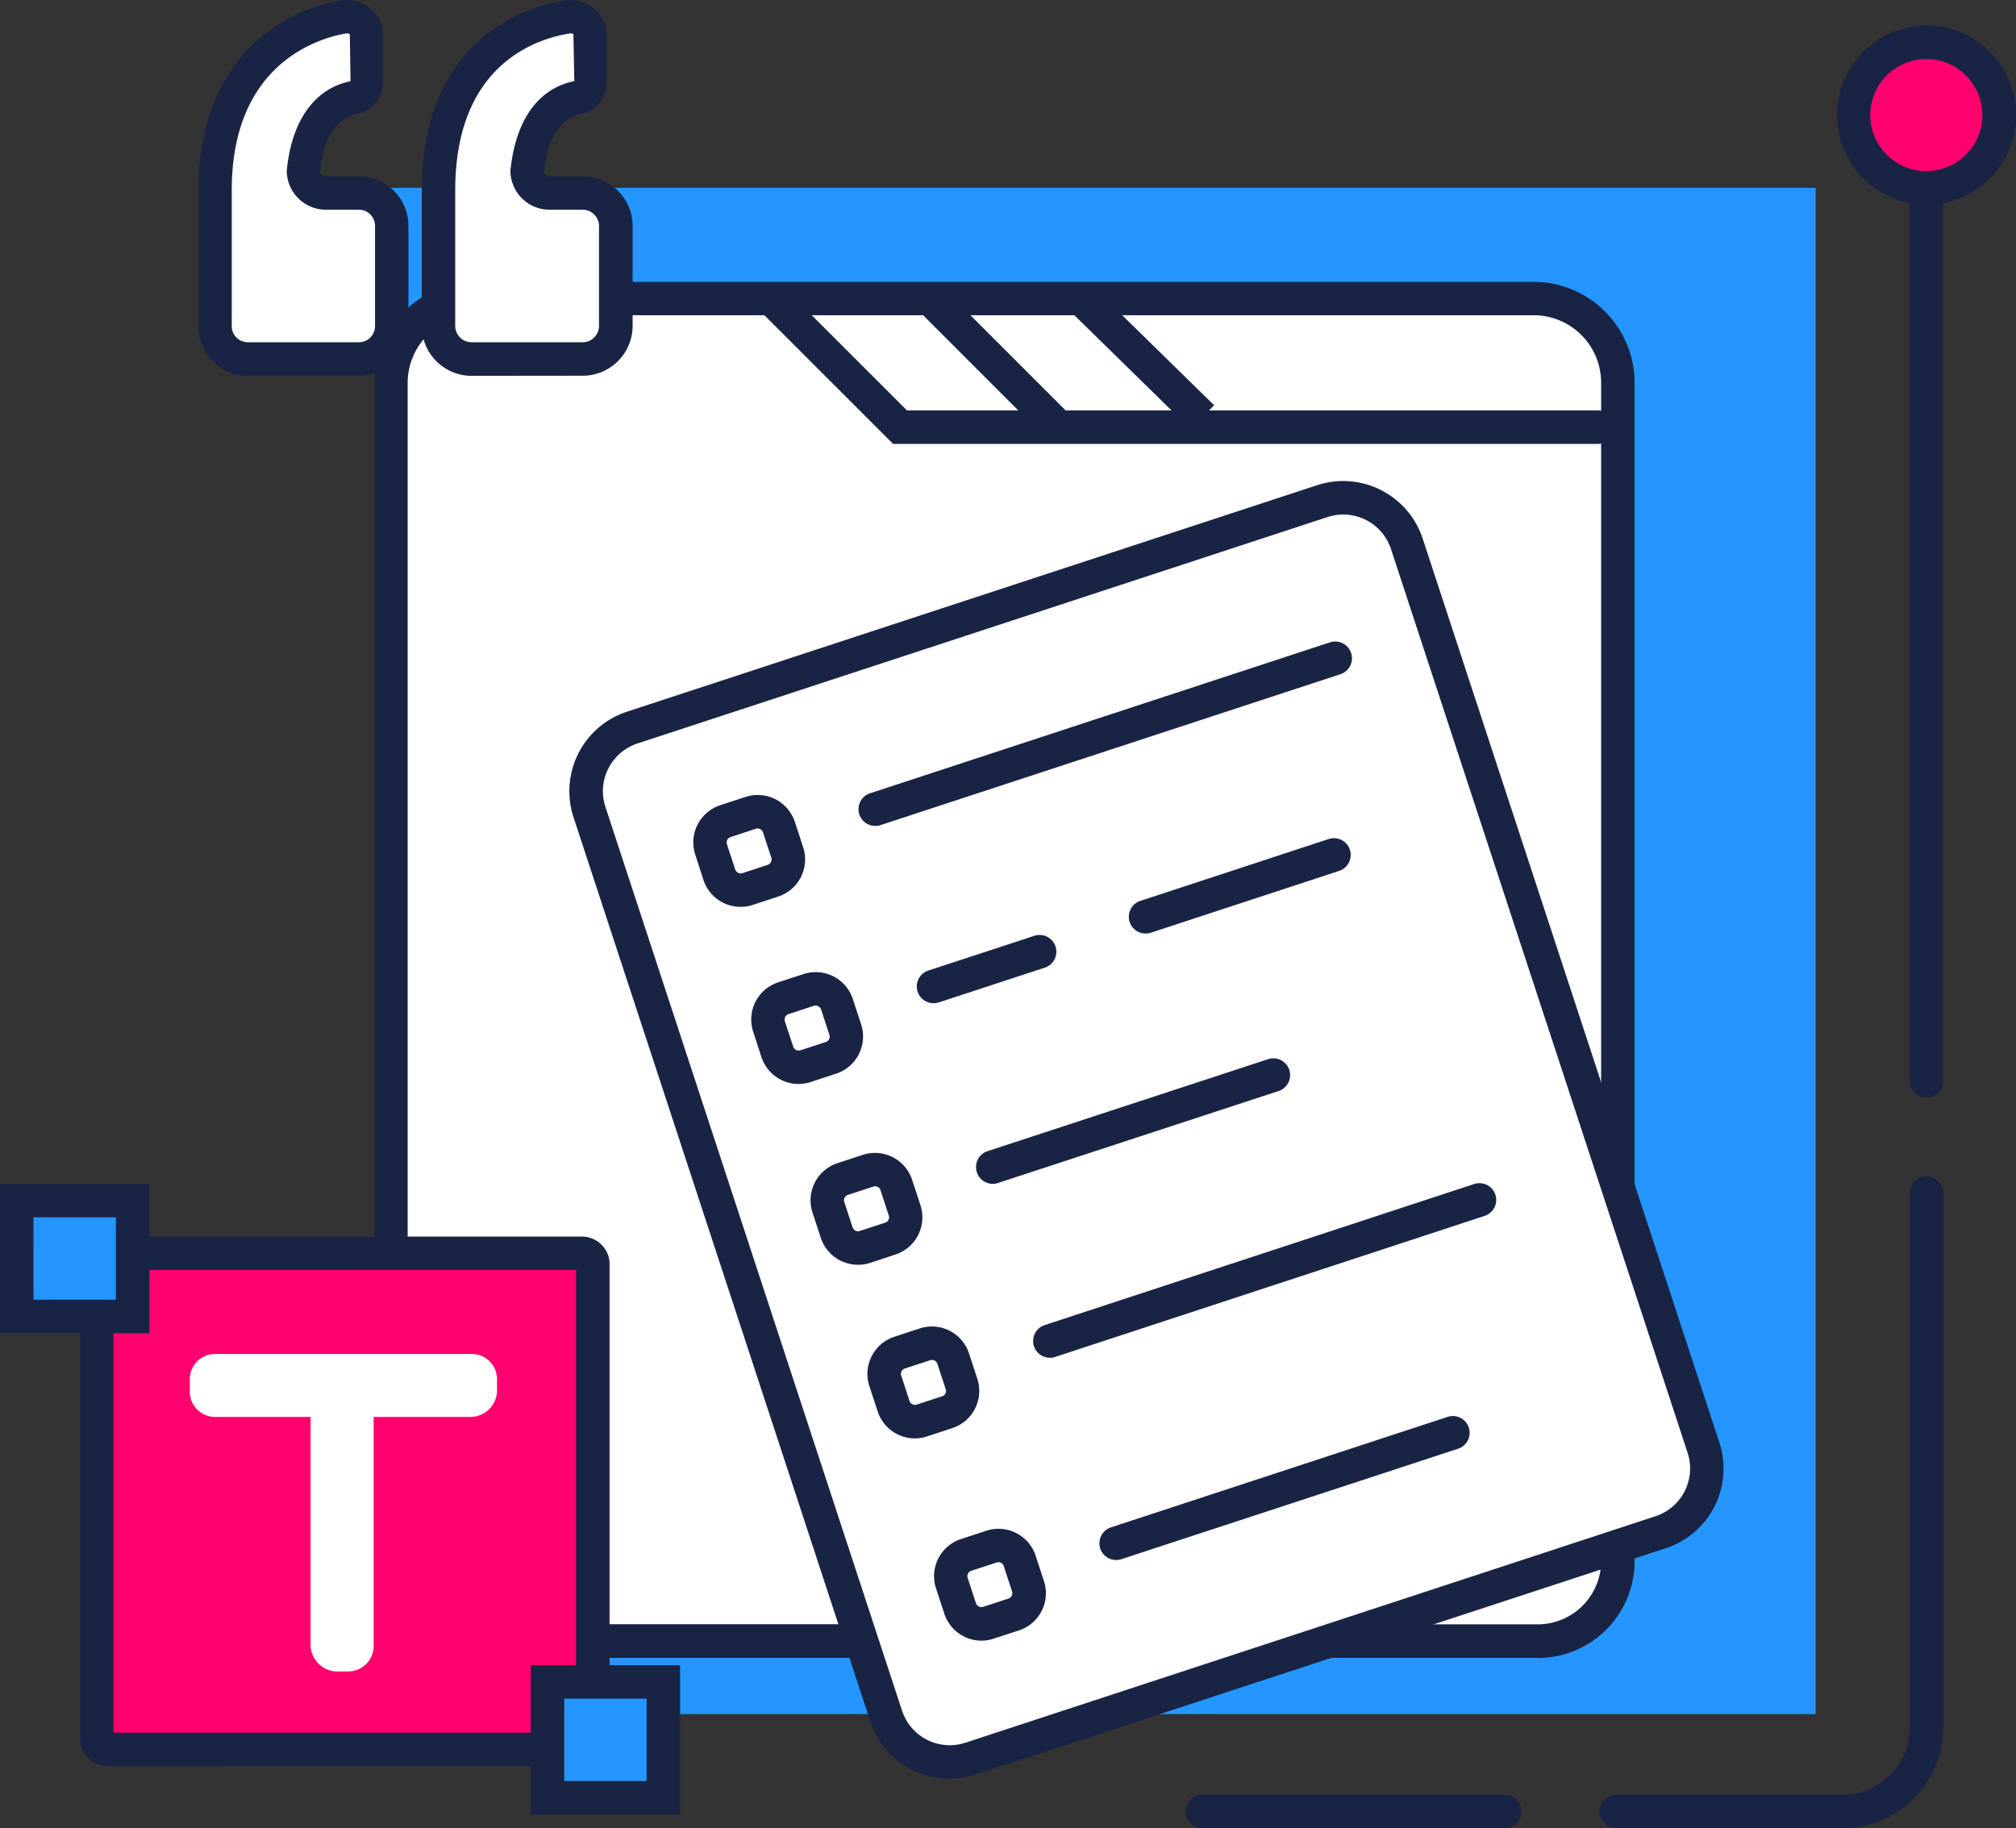 <svg xmlns="http://www.w3.org/2000/svg" viewBox="0 0 695.95 631.14"><rect x="0" y="0" width="695.95" height="631.14" fill="#333333" stroke="none"/><defs><style>.cls-1{fill:#2596ff;}.cls-2{fill:#fff;}.cls-3{fill:#192445;}.cls-4{fill:#ff006e;}</style></defs><g id="Capa_2" data-name="Capa 2"><g id="Capa_1-2" data-name="Capa 1"><g id="Capa_2-2" data-name="Capa 2"><g id="Capa_1-2-2" data-name="Capa 1-2"><polygon class="cls-1" points="626.8 591.76 135.74 591.76 135.04 510.9 135.04 434.44 135.04 226.56 135.04 64.85 206.42 64.85 626.8 64.85 626.8 591.76"></polygon><path class="cls-2" d="M529.84,566.55H163.79A29,29,0,0,1,135,537.88v-406a29.05,29.05,0,0,1,28.75-28.75H529.84a29,29,0,0,1,28.67,28.75v406.9A27.66,27.66,0,0,1,531,566.57C530.62,566.57,530.23,566.57,529.84,566.55Z"></path><path class="cls-3" d="M531.05,572.35l-1.21,0H163.79a34.93,34.93,0,0,1-34.53-34.39V131.83A35,35,0,0,1,163.73,97.3H529.84a34.93,34.93,0,0,1,34.45,34.48v407a33.44,33.44,0,0,1-33.24,33.62Zm-1.21-11.58,1.18,0a21.89,21.89,0,0,0,21.71-22V131.83a23.3,23.3,0,0,0-23-23h-366a23.4,23.4,0,0,0-23,23v406a23.31,23.31,0,0,0,23,22.89Z"></path><path class="cls-3" d="M551.58,153.25H308.31l-45.17-45.16a5.78,5.78,0,0,1,8.18-8.17l41.78,41.77H551.58a5.78,5.78,0,0,1,0,11.56Z"></path><rect class="cls-3" x="337.1" y="95.37" width="11.56" height="58.97" transform="translate(12.15 279.04) rotate(-45)"></rect><rect class="cls-3" x="388.86" y="95.42" width="11.56" height="57.18" transform="translate(29.94 319.22) rotate(-45.6)"></rect><rect class="cls-2" x="247.28" y="202.76" width="296.99" height="374.6" rx="23.12" transform="translate(-101.9 142.87) rotate(-18.17)"></rect><path class="cls-3" d="M327.87,614.05a28.94,28.94,0,0,1-27.48-19.89L198,282.17a28.88,28.88,0,0,1,18.44-36.47l238.24-78.19A28.89,28.89,0,0,1,491.15,186l102.4,312a28.91,28.91,0,0,1-18.45,36.48L336.86,612.6A28.75,28.75,0,0,1,327.87,614.05ZM220.05,256.68A17.34,17.34,0,0,0,209,278.57l102.39,312a17.34,17.34,0,0,0,21.89,11.07l238.23-78.19a17.35,17.35,0,0,0,11.08-21.88l-102.4-312a17.34,17.34,0,0,0-21.89-11.07Zm-1.81-5.49h0Z"></path><rect class="cls-2" x="246.28" y="281.42" width="24.67" height="24.67" rx="7.71" transform="translate(-78.71 95.29) rotate(-18.17)"></rect><path class="cls-3" d="M255.67,313.08a13.51,13.51,0,0,1-12.83-9.28L240,295a13.51,13.51,0,0,1,8.6-17h0l8.79-2.88a13.5,13.5,0,0,1,17,8.61l2.88,8.79a13.49,13.49,0,0,1-8.61,17l-8.79,2.88A13.31,13.31,0,0,1,255.67,313.08ZM252.17,289a1.93,1.93,0,0,0-1.23,2.43l2.88,8.79a2,2,0,0,0,2.44,1.23l8.79-2.88a2,2,0,0,0,1.23-2.44l-2.89-8.79a1.91,1.91,0,0,0-1-1.11,2,2,0,0,0-1.47-.12Z"></path><path class="cls-3" d="M302.15,285.14a5.78,5.78,0,0,1-1.81-11.27l158.79-52.11a5.78,5.78,0,0,1,3.6,11L304,284.85A5.69,5.69,0,0,1,302.15,285.14Z"></path><rect class="cls-2" x="266.29" y="342.57" width="24.67" height="24.67" rx="7.71" transform="translate(-96.78 104.58) rotate(-18.17)"></rect><path class="cls-3" d="M275.66,374.23a13.52,13.52,0,0,1-12.81-9.29L260,356.15a13.49,13.49,0,0,1,8.61-17l8.79-2.88a13.5,13.5,0,0,1,17,8.6l2.88,8.79a13.51,13.51,0,0,1-8.61,17l-8.79,2.88A13.3,13.3,0,0,1,275.66,374.23Zm5.91-27.1a1.87,1.87,0,0,0-.59.1l-8.8,2.89a1.94,1.94,0,0,0-1.12,1,2,2,0,0,0-.11,1.47l2.89,8.79a1.94,1.94,0,0,0,1,1.12,2,2,0,0,0,1.46.11l8.8-2.88a1.94,1.94,0,0,0,1.23-2.44l-2.89-8.79a1.9,1.9,0,0,0-1-1.12A1.93,1.93,0,0,0,281.57,347.13Z"></path><path class="cls-3" d="M322.27,346.34a5.78,5.78,0,0,1-1.81-11.27l36.62-12a5.78,5.78,0,0,1,3.6,11l-36.61,12A5.65,5.65,0,0,1,322.27,346.34Zm73.23-24.06A5.78,5.78,0,0,1,393.69,311l65-21.34a5.78,5.78,0,1,1,3.61,11L397.3,322A5.69,5.69,0,0,1,395.5,322.28Z"></path><rect class="cls-2" x="286.79" y="404.98" width="24.67" height="24.67" rx="7.71" transform="translate(-115.22 114.09) rotate(-18.17)"></rect><path class="cls-3" d="M296.16,436.64a13.5,13.5,0,0,1-12.8-9.29l-2.89-8.78a13.52,13.52,0,0,1,8.61-17l8.79-2.88a13.49,13.49,0,0,1,17,8.6l2.89,8.8a13.52,13.52,0,0,1-8.61,17L300.38,436A13.4,13.4,0,0,1,296.16,436.64Zm-3.47-24.11a1.93,1.93,0,0,0-1.23,2.44l2.88,8.78a1.94,1.94,0,0,0,1,1.12,2,2,0,0,0,1.47.11l8.79-2.88a1.94,1.94,0,0,0,1.23-2.44l-2.88-8.79a1.94,1.94,0,0,0-2.43-1.23Z"></path><path class="cls-3" d="M342.69,408.7a5.79,5.79,0,0,1-1.8-11.28l96.89-31.76a5.78,5.78,0,0,1,3.6,11l-96.89,31.76A5.89,5.89,0,0,1,342.69,408.7Z"></path><rect class="cls-2" x="306.44" y="464.92" width="24.67" height="24.67" rx="7.71" transform="translate(-132.93 123.2) rotate(-18.17)"></rect><path class="cls-3" d="M315.81,496.59A13.5,13.5,0,0,1,303,487.3l-2.89-8.79a13.49,13.49,0,0,1,8.61-17l8.79-2.89a13.47,13.47,0,0,1,17,8.62l2.88,8.78a13.5,13.5,0,0,1-8.6,17l-8.8,2.89A13.58,13.58,0,0,1,315.81,496.59Zm-3.47-24.12a1.94,1.94,0,0,0-1.24,2.43l2.89,8.79a1.9,1.9,0,0,0,1,1.12,1.93,1.93,0,0,0,1.47.11l8.79-2.88a1.94,1.94,0,0,0,1.23-2.44l-2.89-8.78a1.9,1.9,0,0,0-1-1.12,2,2,0,0,0-1.47-.11Z"></path><path class="cls-3" d="M362.43,468.74a5.78,5.78,0,0,1-1.81-11.27l148.3-48.71a5.78,5.78,0,0,1,3.61,11l-148.3,48.71A5.69,5.69,0,0,1,362.43,468.74Z"></path><rect class="cls-2" x="329.38" y="534.75" width="24.67" height="24.67" rx="7.71" transform="translate(-153.56 133.84) rotate(-18.17)"></rect><path class="cls-3" d="M338.77,566.41A13.51,13.51,0,0,1,326,557.13l-2.88-8.79a13.48,13.48,0,0,1,8.6-17l8.79-2.88a13.49,13.49,0,0,1,17,8.61l2.89,8.79a13.5,13.5,0,0,1-8.61,17L343,565.73A13.37,13.37,0,0,1,338.77,566.41Zm-3.49-24.11a1.93,1.93,0,0,0-1.23,2.43l2.88,8.79a2,2,0,0,0,2.44,1.23l8.78-2.88a1.93,1.93,0,0,0,1.23-2.44l-2.88-8.79a1.94,1.94,0,0,0-2.43-1.23Z"></path><path class="cls-3" d="M385.32,538.57a5.78,5.78,0,0,1-1.81-11.27l116.24-38.15a5.78,5.78,0,1,1,3.6,11L387.12,538.28A5.69,5.69,0,0,1,385.32,538.57Z"></path><path class="cls-4" d="M204.64,436.14V600.47a3.71,3.71,0,0,1-3.46,3.47H36.84a3.72,3.72,0,0,1-3.47-3.47V436.14a3.71,3.71,0,0,1,3.47-3.47H201.18A3.75,3.75,0,0,1,204.64,436.14Z"></path><path class="cls-3" d="M36.84,609.72a9.56,9.56,0,0,1-9.23-8.9l0-164.68a9.57,9.57,0,0,1,8.89-9.24l164.7,0a9.63,9.63,0,0,1,9.23,8.81V600.47a9.56,9.56,0,0,1-8.89,9.24Zm2.31-171.27V598.17H198.87V438.43Z"></path><rect class="cls-1" x="5.78" y="414.48" width="40" height="40"></rect><path class="cls-3" d="M51.57,460.26H0V408.7H51.57Zm-40-11.56H40V420.26H11.56Z"></path><rect class="cls-1" x="189" y="580.66" width="40" height="40"></rect><path class="cls-3" d="M234.78,626.44H183.22V574.88h51.56Zm-40-11.56h28.44V586.44H194.78Z"></path><path class="cls-2" d="M162.87,489.17H74.23a8.72,8.72,0,0,1-8.71-8.64v-4.39a8.71,8.71,0,0,1,8.71-8.71h88.64a8.71,8.71,0,0,1,8.71,8.71h0v4.39A9.26,9.26,0,0,1,162.87,489.17Z"></path><path class="cls-2" d="M107.22,568.33V470.9H129v97.43a8.8,8.8,0,0,1-8.71,8.71h-4.7A9.4,9.4,0,0,1,107.22,568.33Z"></path><path class="cls-2" d="M74.23,65.69v47A11.41,11.41,0,0,0,85.48,124H124a11.41,11.41,0,0,0,11.25-11.26V77.87A11.4,11.4,0,0,0,124,66.62H112.46a7.71,7.71,0,0,1-7.71-7.71c.85-8.71,4.32-22.58,17.34-25.2a5.56,5.56,0,0,0,4.4-5.24V11.82a6.71,6.71,0,0,0-7-6.09C107.22,7.65,74.23,17.91,74.23,65.69Z"></path><path class="cls-3" d="M85.48,129.75a17.11,17.11,0,0,1-17-17V65.69C68.45,23.08,94.34,3.83,118.57,0,126-.34,131.64,4.6,132.25,11.29l0,17.17a11.36,11.36,0,0,1-9,10.9c-9.15,1.84-12,12-12.8,20.11a2,2,0,0,0,2,1.37H124a17.11,17.11,0,0,1,17,17v34.92a17.12,17.12,0,0,1-17,17ZM119.81,11.5h0C110.9,12.93,80,21.24,80,65.69v47a5.58,5.58,0,0,0,5.55,5.47H124a5.58,5.58,0,0,0,5.47-5.55V77.87a5.58,5.58,0,0,0-5.55-5.47H112.46A13.5,13.5,0,0,1,99,58.91c1.66-17.34,9.66-28.39,22-30.87l-.24-16.22h0A2,2,0,0,0,119.81,11.5Z"></path><path class="cls-2" d="M151.38,65.69v47A11.5,11.5,0,0,0,162.71,124h38.54a11.48,11.48,0,0,0,11.33-11.26V77.87a11.47,11.47,0,0,0-11.33-11.25H189.69A7.71,7.71,0,0,1,182,58.91c.93-8.71,4.4-22.58,17.42-25.2a5.48,5.48,0,0,0,4.32-5.24V11.82a6.7,6.7,0,0,0-6.94-6.09C183.6,7.65,151.38,17.91,151.38,65.69Z"></path><path class="cls-3" d="M162.71,129.75a17.22,17.22,0,0,1-17.11-16.92V65.69c0-54.12,38.54-64,50.35-65.68,7.27-.22,12.92,4.66,13.53,11.28l0,17.17a11.26,11.26,0,0,1-8.88,10.9c-9.09,1.83-12,12-12.89,20.16a2.08,2.08,0,0,0,2,1.32h11.56a17.22,17.22,0,0,1,17.12,16.92v34.95a17.24,17.24,0,0,1-17,17ZM197,11.51h0c-11.55,1.72-39.85,10.56-39.85,54.18v47a5.66,5.66,0,0,0,5.63,5.47h38.46a5.66,5.66,0,0,0,5.55-5.58V77.87a5.66,5.66,0,0,0-5.63-5.47H189.69A13.5,13.5,0,0,1,176.2,58.91C178,41.28,185.87,30.53,198.26,28l-.32-16.22A2,2,0,0,0,197,11.51Z"></path><circle class="cls-4" cx="665.04" cy="39.72" r="25.13"></circle><path class="cls-3" d="M665,70.63A30.91,30.91,0,1,1,696,39.72,30.94,30.94,0,0,1,665,70.63Zm0-50.26a19.35,19.35,0,1,0,19.34,19.35A19.37,19.37,0,0,0,665,20.37Z"></path><path class="cls-3" d="M558,631.14a5.78,5.78,0,0,1,0-11.56h78.37a23.2,23.2,0,0,0,22.89-22.93V411.7a5.79,5.79,0,0,1,11.57,0v185a34.84,34.84,0,0,1-34.41,34.45Zm-38.54,0H415.07a5.78,5.78,0,0,1,0-11.56H519.45a5.78,5.78,0,1,1,0,11.56ZM665,378.94a5.78,5.78,0,0,1-5.79-5.78V64.85a5.79,5.79,0,0,1,11.57,0V373.16A5.78,5.78,0,0,1,665,378.94Z"></path></g></g></g></g></svg>